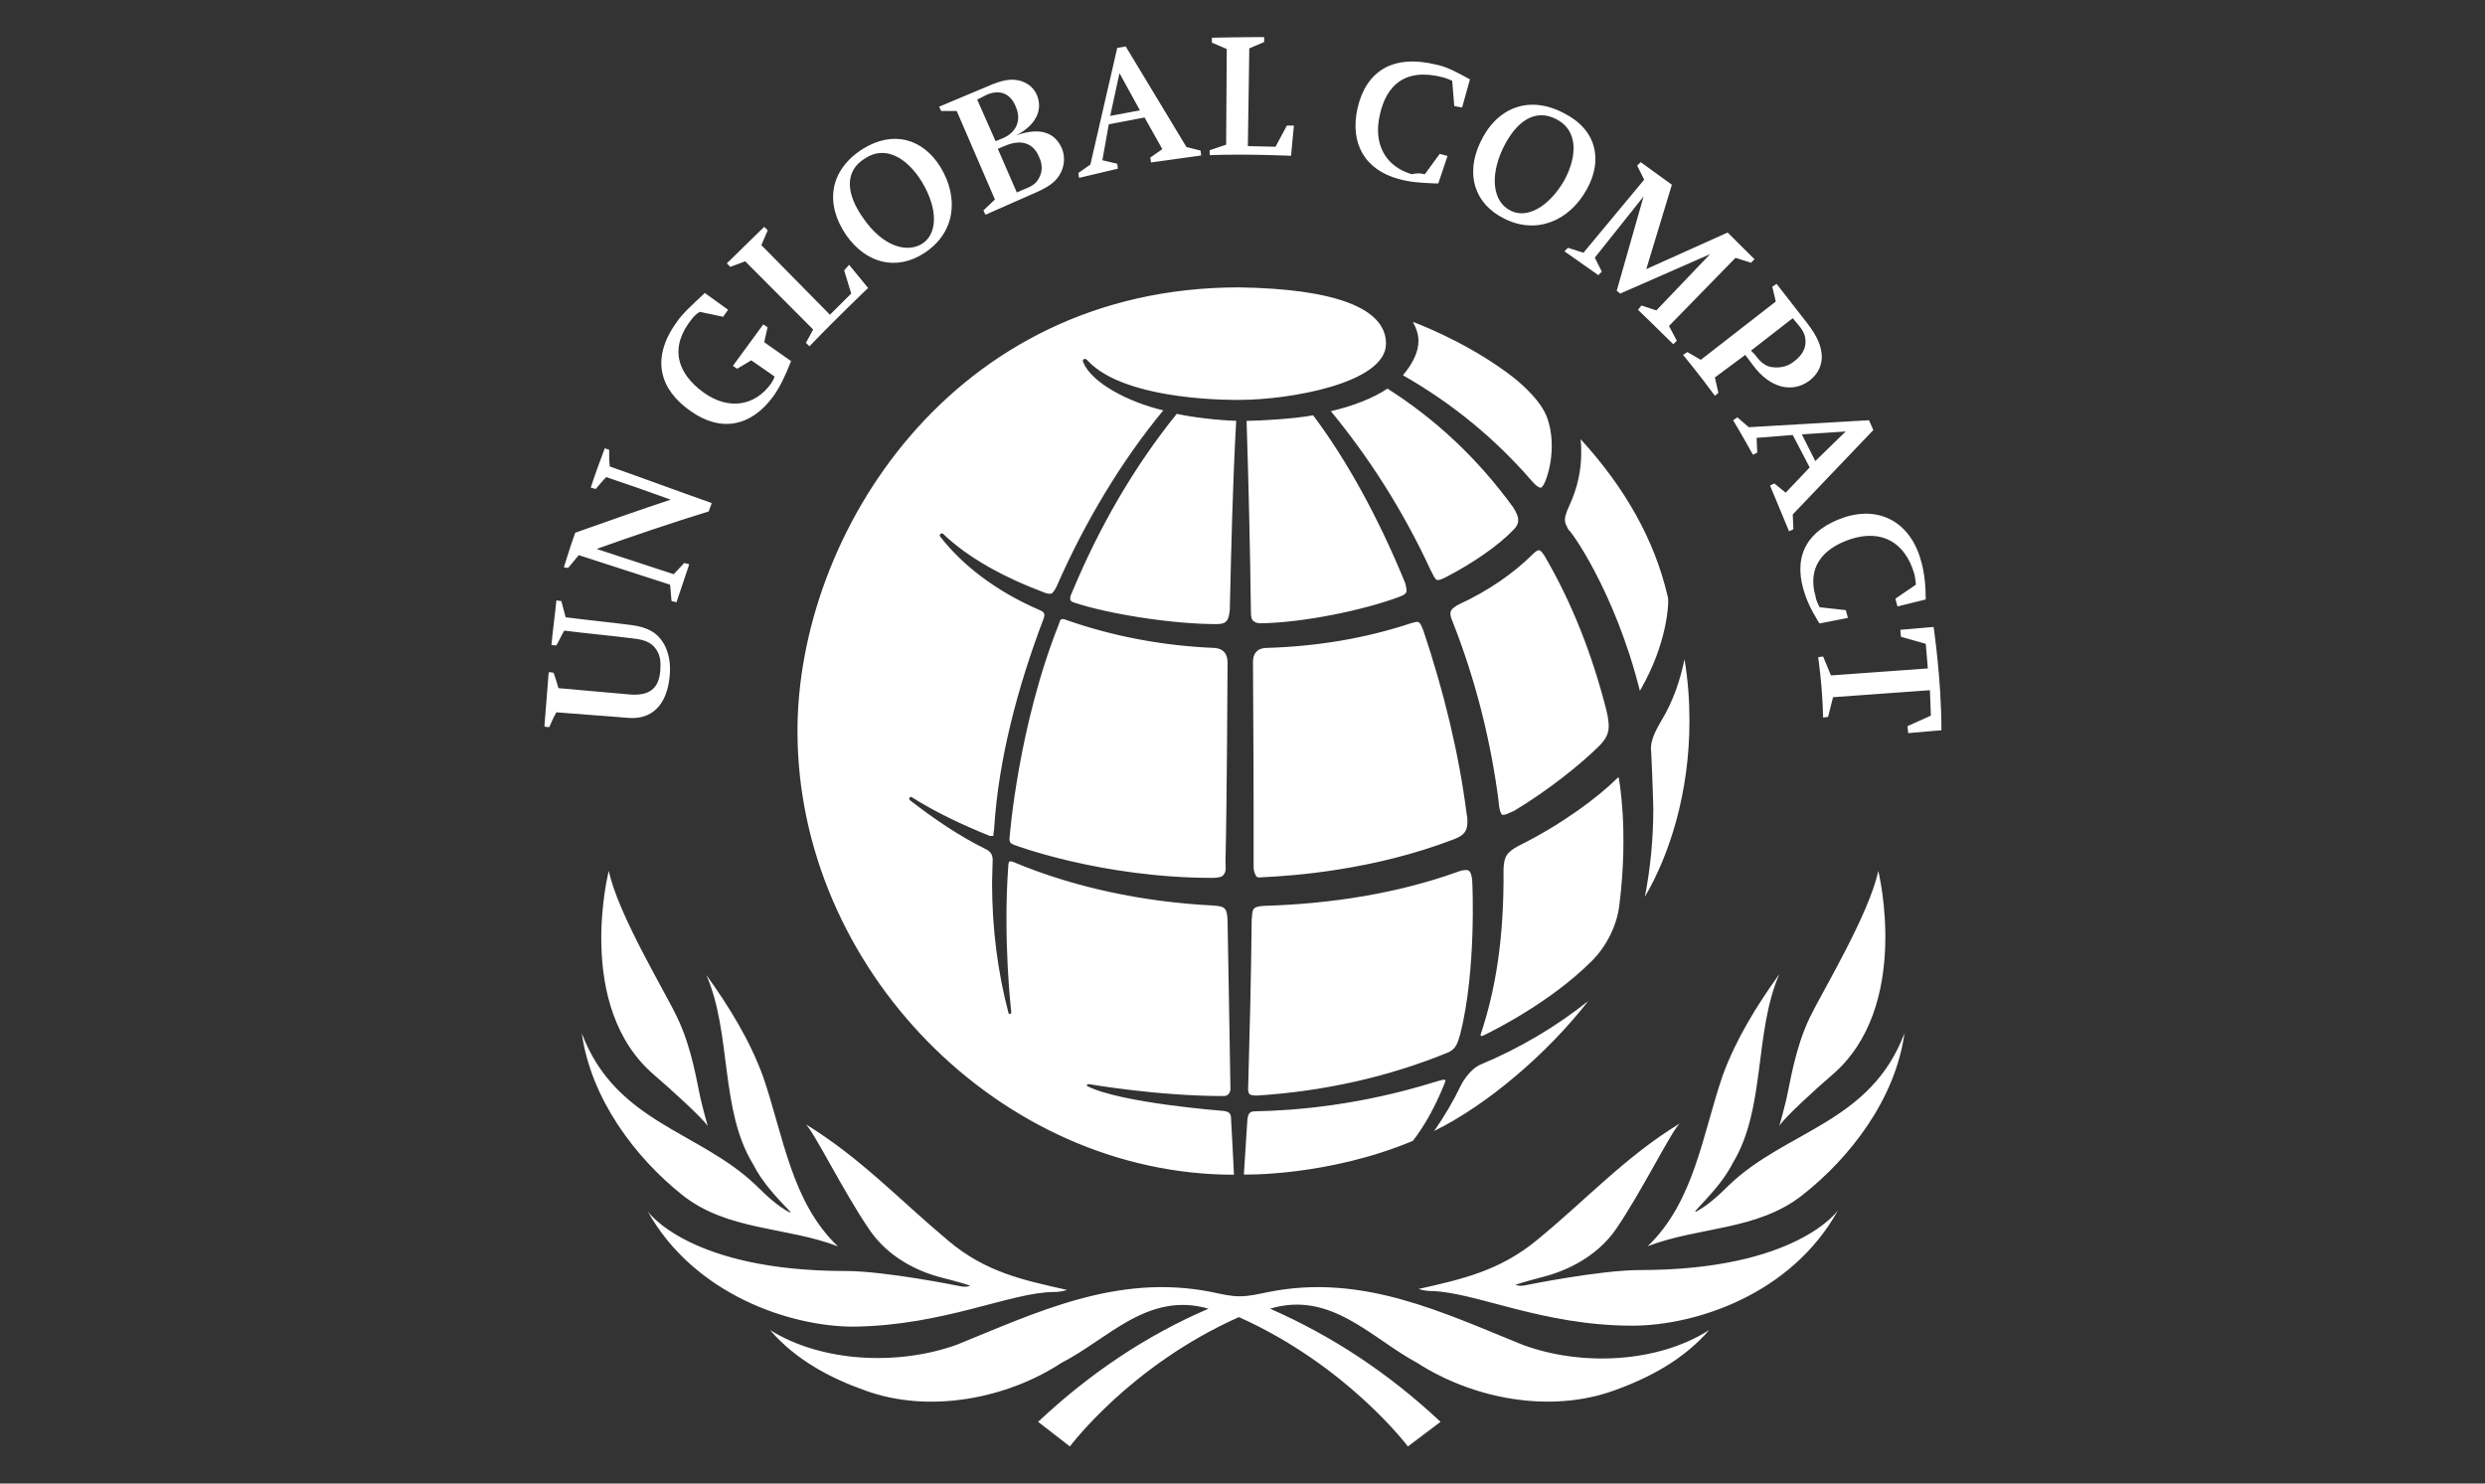 <svg width="201" height="120" viewBox="0 0 201 120" fill="none" xmlns="http://www.w3.org/2000/svg">
<rect x="0" y="0" width="201" height="120" fill="#333333" stroke="none"/>
<path d="M121.496 65.893C121.263 65.726 121.211 64.762 121.211 64.762C120.578 59.929 119.375 55.045 117.487 50.263C117.37 49.98 117.319 49.813 117.319 49.633C117.319 49.402 117.435 49.184 118.004 48.888C120.461 47.757 122.466 46.33 123.953 44.852C124.186 44.62 124.354 44.505 124.47 44.505C124.587 44.505 124.703 44.62 124.923 44.955C127.16 48.759 128.815 53.027 129.953 57.526C130.07 58.04 130.121 58.438 130.121 58.721C130.121 59.351 129.889 59.801 129.32 60.366C127.832 61.844 125.194 63.953 122.453 65.598C122.349 65.611 121.664 66.009 121.496 65.893ZM119.09 71.459C119.09 71.459 119.09 70.611 118.806 70.431C118.521 70.251 117.836 70.546 117.836 70.546C113.025 72.256 107.762 73.104 102.279 73.272C101.244 73.323 101.309 73.554 101.244 74.403C101.192 79.236 101.076 83.786 100.96 87.938C100.96 87.938 100.908 88.336 101.076 88.503C101.192 88.619 101.645 88.619 101.645 88.619C107.141 88.272 112.34 87.089 117.086 85.148C117.771 84.866 117.888 84.403 118.121 83.619C119.427 78.4 119.09 71.459 119.09 71.459ZM116.97 46.677C119.142 45.546 121.147 44.171 122.401 42.872C122.686 42.59 122.802 42.358 122.802 42.075C122.802 41.793 122.686 41.51 122.401 41.047C119.478 37.011 116 33.823 112.224 31.433C111.137 32.178 109.417 32.859 107.646 33.258C110.736 37.011 113.478 41.279 115.715 46.111C115.948 46.561 116.064 46.857 116.232 46.908C116.452 46.96 116.737 46.78 116.97 46.677ZM113.193 48.271C113.478 48.155 113.646 48.104 113.762 47.873C113.814 47.641 113.646 47.127 113.646 47.127C111.525 41.947 108.952 37.23 106.21 33.592C104.723 33.875 101.865 34.042 100.83 34.042C100.999 39.273 101.115 44.453 101.18 49.453C101.18 49.903 101.231 50.135 101.412 50.25C101.529 50.366 101.762 50.417 101.981 50.417C105.421 50.366 110.335 49.351 113.193 48.271ZM116.918 87.449C116.918 87.334 116.801 87.334 116.801 87.334C116.685 87.334 116.517 87.385 116.116 87.501C110.103 89.377 104.904 89.827 101.529 89.891C101.076 89.891 100.96 90.058 100.895 90.573L100.611 95.007C100.611 95.007 107.361 95.174 114.28 92.282C115.25 91.035 116.051 89.557 116.737 87.899C116.801 87.732 116.853 87.616 116.918 87.449ZM130.936 62.937C130.936 62.821 130.82 62.937 130.82 62.937C129.216 64.531 126.306 66.69 122.867 68.4C121.78 68.966 121.664 69.364 121.612 70.328C121.664 75.842 120.978 80.045 119.776 83.632C119.776 83.632 119.659 83.914 120.009 83.747C120.358 83.58 125.324 81.189 128.764 77.719C129.902 76.588 130.82 74.878 131.001 73.053C131.738 67.025 130.936 62.937 130.936 62.937ZM132.643 55.88C134.932 51.96 134.932 48.721 134.932 48.721C134.932 48.489 134.932 48.322 134.88 48.207C133.846 43.721 131.453 39.453 127.845 35.52C127.897 35.919 127.897 36.266 127.897 36.651C127.897 38.014 127.613 39.44 126.927 40.919C126.694 41.433 126.578 41.767 126.578 42.05C126.578 42.333 126.694 42.5 126.863 42.847C126.927 42.744 130.587 47.693 132.643 55.88ZM80.411 67.025C80.76 61.446 82.299 55.598 84.42 50.019C84.471 49.903 84.471 49.788 84.471 49.736C84.471 49.569 84.355 49.453 84.07 49.338C80.527 47.808 77.837 45.7 76.066 43.425C76.066 43.425 75.949 43.309 76.066 43.194C76.182 43.078 76.298 43.194 76.298 43.194C78.303 45.122 81.213 46.716 84.588 47.975C84.756 48.027 84.821 48.027 84.937 48.027C85.105 48.027 85.221 47.911 85.454 47.461C87.743 42.23 90.718 37.281 94.093 33.194C91.235 32.512 88.312 30.97 87.627 29.325C87.627 29.325 87.51 29.157 87.678 29.042C87.847 28.99 87.963 29.157 87.963 29.157C91.106 32.564 100.326 32.345 100.326 32.345C104.154 32.345 112.107 31.034 112.107 27.795C112.107 24.89 107.878 23.36 100.21 23.245C76.984 23.245 64.504 43.258 64.504 59.132C64.504 78.297 80.863 95.02 99.809 95.02C99.809 94.737 99.576 90.534 99.576 90.534C99.576 90.084 99.46 89.904 98.891 89.853C98.891 89.853 90.653 89.223 87.963 87.861C87.847 87.809 87.911 87.693 88.079 87.693C88.079 87.693 93.627 88.657 98.955 88.657C98.955 88.657 99.524 88.709 99.524 88.028C99.524 87.462 99.291 74.441 99.291 74.441C99.24 73.477 99.123 73.31 98.153 73.246C92.438 72.963 86.825 71.768 81.963 69.724C81.846 69.672 81.794 69.672 81.678 69.672C81.562 69.724 81.562 69.955 81.562 69.955C81.109 75.984 81.794 81.845 81.794 81.845C81.794 81.961 81.794 82.012 81.678 82.012C81.562 82.012 81.562 81.896 81.562 81.896C80.708 78.657 80.243 75.135 80.243 71.382C80.243 71.099 80.294 69.557 80.294 69.557C80.294 69.158 80.126 68.876 79.777 68.708C77.488 67.577 75.432 66.15 73.596 64.724C73.596 64.724 73.479 64.608 73.596 64.492C73.712 64.441 73.764 64.492 73.764 64.492C75.652 65.688 77.824 66.716 80.062 67.616H80.346C80.359 67.539 80.359 67.372 80.411 67.025ZM124.987 38.939C125.621 37.345 125.737 35.134 125.039 33.541C124.405 32.062 122.401 30.52 122.401 30.52C119.31 28.129 115.883 26.651 114.28 26.034C114.564 26.548 114.732 27.062 114.732 27.564C114.732 28.476 114.28 29.389 113.478 30.353C117.539 32.679 120.914 35.469 123.888 38.888C123.888 38.888 124.341 39.453 124.638 39.453C124.806 39.389 124.987 38.939 124.987 38.939ZM133.729 65.379C133.729 67.822 133.497 70.264 133.044 72.539C135.049 69.133 136.652 64.12 136.652 58.323C136.652 56.677 136.536 55.019 136.251 53.322C135.902 55.032 135.333 56.729 134.363 58.323C133.729 59.402 133.445 60.148 133.561 60.88C133.678 63.271 133.729 65.379 133.729 65.379ZM118.172 87.783C117.539 89.094 116.801 90.341 116 91.485C120.293 89.377 125.156 85.225 128.466 80.971C125.893 83.015 122.97 84.776 119.659 86.151C119.026 86.472 118.457 87.218 118.172 87.783ZM99.291 53.605C99.291 52.86 98.942 52.474 98.257 52.41C94.028 52.243 89.968 51.446 86.359 50.186C86.191 50.135 86.075 50.071 85.959 50.071C85.842 50.071 85.726 50.122 85.674 50.417C82.35 58.721 81.665 67.706 81.665 67.706C81.613 68.104 81.717 68.22 82.014 68.336C82.014 68.336 89.049 71.009 98.089 71.009C98.089 71.009 98.722 71.009 98.891 70.842C99.123 70.611 99.175 70.444 99.123 69.711C99.24 65.328 99.291 53.605 99.291 53.605ZM86.709 47.924C86.476 48.374 86.592 48.554 86.592 48.554C86.644 48.669 86.825 48.721 86.825 48.721C89.515 49.633 94.727 50.482 98.386 50.482C98.787 50.482 99.02 50.43 99.188 50.25C99.356 50.083 99.421 49.8 99.472 49.338C99.589 44.338 99.705 39.106 99.99 34.042C98.451 33.99 96.498 33.759 95.179 33.476C91.739 37.744 88.933 42.577 86.709 47.924ZM102.098 70.958C104.619 70.842 111.085 70.392 117.603 67.886C118.521 67.539 118.69 67.14 118.69 66.459C118.69 66.292 118.69 66.112 118.638 65.893C118.004 60.945 116.801 55.996 115.146 51.047C114.913 50.417 114.797 50.302 114.629 50.302C114.512 50.302 114.344 50.353 114.112 50.417C110.504 51.613 106.559 52.294 102.382 52.41C101.58 52.461 101.348 52.975 101.348 53.541C101.348 56.099 101.399 60.135 101.399 65.598C101.399 66.96 101.399 68.837 101.399 70.148C101.399 70.148 101.399 70.546 101.568 70.778C101.58 70.958 101.813 71.009 102.098 70.958ZM47.059 83.58C49.801 90.855 56.616 91.485 61.194 95.92C62.047 96.768 62.914 97.565 63.884 98.079L63.935 98.028C62.849 96.897 61.646 95.637 60.909 94.159C58.219 89.776 59.189 83.58 57.133 78.863C58.969 81.421 60.625 84.094 61.711 87.051C63.366 91.832 64 97.231 67.776 100.817C63.651 99.223 58.853 99.57 55.193 96.665C51.404 93.645 47.809 88.927 47.059 83.58ZM85.273 104.506C85.842 104.506 86.308 104.339 86.308 104.339C82.764 103.542 79.725 102.912 76.699 100.354C72.69 96.999 69.6 93.645 65.138 90.92C65.707 91.267 68.229 96.434 70.35 99.506C71.837 101.665 74.177 102.861 76.298 103.375C78.07 103.825 78.471 104.005 78.471 104.005C78.471 104.005 78.186 104.172 77.501 104.005C77.501 104.005 71.604 102.809 68.41 102.809C55.711 102.809 52.387 97.976 52.387 97.976C56.163 104.738 63.948 107.308 69.031 107.308C76.35 107.231 81.781 104.506 85.273 104.506ZM132.022 107.231C137.118 107.231 144.89 104.725 148.666 97.899C148.666 97.899 145.342 102.732 132.643 102.732C129.436 102.732 123.552 103.928 123.552 103.928C122.867 104.095 122.582 103.928 122.582 103.928C122.582 103.928 122.983 103.761 124.755 103.298C126.811 102.784 129.216 101.588 130.703 99.429C132.824 96.357 135.333 91.19 135.915 90.843C131.453 93.568 128.363 96.987 124.354 100.277C121.328 102.784 118.289 103.465 114.745 104.262C114.745 104.262 115.198 104.429 115.78 104.429C119.323 104.506 124.755 107.231 132.022 107.231ZM52.956 86.987C54.211 88.066 56.784 90.393 57.249 91.087C57.249 91.087 56.965 90.123 56.681 88.927C56.396 87.732 55.995 84.827 54.792 82.333C53.874 80.341 49.982 73.978 49.245 70.444C49.232 70.444 46.425 81.472 52.956 86.987ZM133.277 100.804C137.402 99.21 142.148 99.557 145.808 96.653C149.636 93.645 153.309 88.915 154.046 83.567C151.304 90.843 144.489 91.421 139.859 95.856C139.006 96.704 138.139 97.501 137.169 98.015L137.118 97.964C138.152 96.832 139.407 95.573 140.144 94.095C142.834 89.712 141.864 83.516 143.92 78.799C142.084 81.356 140.428 84.03 139.342 86.987C137.687 91.82 137.053 97.167 133.277 100.804ZM123.151 108.774C116.801 106.216 110.219 102.977 102.615 104.506C101.762 104.673 101.076 104.853 100.274 104.853C99.524 104.853 98.839 104.686 97.985 104.506C90.317 102.977 83.734 106.216 77.385 108.774C72.639 110.483 66.457 110.2 62.28 107.578C64.336 109.969 67.091 111.447 69.949 112.463C75.212 114.391 81.51 113.092 85.855 110.239C89.631 108.311 92.838 104.442 97.753 105.856C92.722 108.015 88.144 111.087 83.967 115.008L86.54 117C86.54 117 91.403 110.457 100.21 106.537C108.965 110.457 113.879 117 113.879 117L116.517 115.008C112.34 111.087 107.762 108.067 102.731 105.856C107.646 104.378 110.917 108.247 114.629 110.239C119.039 113.08 125.272 114.391 130.587 112.463C133.445 111.434 136.199 109.956 138.256 107.578C134.079 110.252 127.897 110.535 123.151 108.774ZM148.149 86.987C154.666 81.472 151.925 70.444 151.925 70.444C151.188 73.966 147.295 80.392 146.377 82.32C145.174 84.827 144.773 87.719 144.489 88.915C144.204 90.11 143.92 91.074 143.92 91.074C144.321 90.406 146.894 88.066 148.149 86.987ZM45.171 55.662C47.111 55.829 48.999 56.009 50.952 56.176C52.49 56.292 53.292 55.726 53.409 54.248C53.46 53.567 53.409 53.053 53.124 52.603C52.775 52.037 52.271 51.754 51.184 51.639C49.348 51.407 47.46 51.24 45.636 51.009C45.404 51.407 45.236 51.806 45.003 52.204C44.886 52.204 44.718 52.204 44.602 52.153C44.718 50.957 44.886 49.762 45.003 48.567C45.119 48.567 45.287 48.618 45.404 48.618C45.52 49.068 45.636 49.466 45.753 49.929C47.525 50.16 49.296 50.328 51.068 50.559C52.387 50.726 53.189 51.189 53.706 52.089C54.107 52.834 54.275 53.682 54.159 54.762C53.926 57.037 52.723 58.233 50.783 58.066C48.844 57.898 46.956 57.783 45.003 57.616C44.77 58.014 44.602 58.413 44.434 58.811C44.318 58.811 44.149 58.811 44.033 58.76C44.149 57.281 44.266 55.855 44.382 54.377C44.498 54.377 44.667 54.377 44.783 54.428C44.938 54.865 45.055 55.263 45.171 55.662ZM48.262 44.402C50.318 45.083 52.439 45.764 54.495 46.446C54.779 46.163 55.064 45.816 55.349 45.533C55.465 45.584 55.581 45.584 55.749 45.649C55.4 46.677 55.064 47.693 54.715 48.721C54.598 48.669 54.43 48.669 54.314 48.605C54.262 48.155 54.262 47.757 54.197 47.294C51.74 46.497 49.283 45.7 46.813 44.903C46.529 45.25 46.244 45.584 45.96 45.932C45.908 45.932 45.727 45.932 45.611 45.88C45.895 44.968 46.18 44.055 46.529 43.091C49.102 42.178 51.676 41.266 54.249 40.417C52.529 39.788 50.758 39.17 49.038 38.592C48.753 38.875 48.469 39.222 48.184 39.556C48.068 39.505 47.951 39.505 47.783 39.44C48.132 38.361 48.533 37.281 48.921 36.253C49.038 36.304 49.154 36.368 49.27 36.368C49.27 36.818 49.27 37.281 49.322 37.731C52.064 38.695 54.818 39.723 57.56 40.687C57.508 40.919 57.392 41.137 57.327 41.368C54.327 42.294 51.288 43.322 48.262 44.402ZM61.815 27.679L63.987 29.209C63.47 30.52 63.069 31.317 62.552 32.05C60.78 34.492 58.323 35.006 55.853 33.245C53.396 31.535 52.594 29.042 54.715 26.085C55.167 25.404 55.917 24.723 56.836 23.862L57.004 23.695L58.892 25.057L58.491 25.623L56.603 25.224C56.318 25.391 56.15 25.571 55.969 25.79C54.133 28.065 54.715 30.173 56.939 31.767C58.944 33.194 61.064 32.846 62.371 31.021C62.603 30.674 62.655 30.456 62.655 30.456L60.767 29.145L59.629 29.826L59.28 29.594L61.737 26.24L62.086 26.471L61.815 27.679ZM65.772 26.651L60.276 21.137L59.073 21.587L58.788 21.304L61.815 18.347L62.099 18.63L61.582 19.826L67.13 25.456L68.85 23.746L68.281 21.869L68.681 21.419L70.22 23.296C70.22 23.296 67.815 25.571 65.474 28.013L65.19 27.731L65.772 26.651ZM68.462 19.041C66.69 16.484 67.091 13.759 69.781 12.049C72.238 10.519 74.643 11.201 76.079 13.527C77.617 16.085 77.216 18.874 74.759 20.468C72.522 21.934 70.065 21.317 68.462 19.041ZM69.884 17.73C71.371 19.838 73.259 20.52 74.578 19.723C75.833 18.926 75.897 16.933 74.578 14.723C73.324 12.679 71.552 11.766 70.001 12.795C68.281 13.81 68.397 15.687 69.884 17.73ZM80.475 16.137L77.385 8.977H76.13L75.962 8.63L80.307 6.805C81.342 6.406 81.963 6.355 82.648 6.573C83.282 6.805 83.683 7.203 83.902 7.769C84.355 8.964 83.734 10.159 82.182 10.957C84.07 10.275 85.325 10.674 85.907 12.036C86.191 12.782 86.075 13.566 85.674 14.196C85.273 14.825 84.639 15.224 83.437 15.725L79.712 17.37L79.544 17.023L80.475 16.137ZM80.527 11.419L81.096 11.188C82.182 10.738 82.635 9.761 82.182 8.681C81.781 7.602 80.928 7.203 79.842 7.653L79.04 8.052L80.527 11.419ZM82.247 15.571L82.764 15.34C83.514 15.057 83.851 14.825 84.083 14.311C84.316 13.861 84.316 13.283 84.083 12.782C83.631 11.586 82.648 11.252 81.394 11.753L80.708 12.036L82.247 15.571ZM89.683 10.057L89.166 12.962L90.368 13.244L90.42 13.643L87.278 14.388L87.226 13.99L88.196 13.309L90.368 3.874L91.054 3.758L95.968 11.895L97.106 12.178L97.158 12.576L93.097 13.142L93.045 12.743L94.015 12.062L92.58 9.504L89.683 10.057ZM89.799 9.375L92.205 8.926L90.549 5.918L89.799 9.375ZM99.175 11.702L99.227 3.964L98.024 3.45V3.051C100.261 3 102.253 3 102.253 3V3.398L101.05 3.913L100.934 11.818L103.171 11.869L104.089 10.159H104.658L104.426 12.602C104.426 12.602 100.817 12.435 97.843 12.55V12.152L99.175 11.702ZM115.25 14.093L116.452 12.447L117.086 12.615L116.336 14.838H116.103C114.784 14.787 114.047 14.723 113.18 14.491C110.374 13.746 109.172 11.586 109.805 8.746C110.491 5.789 112.611 4.362 116.155 5.224C117.008 5.391 117.875 5.854 118.896 6.419L118.263 8.694L117.629 8.579L117.461 6.535C117.461 6.535 117.112 6.368 116.711 6.252C113.62 5.455 112.133 6.933 111.616 9.26C111.047 11.651 112.068 13.463 114.189 14.093C114.681 13.977 114.913 14.028 115.25 14.093ZM133.16 21.767L139.743 18.81L141.915 20.97L141.631 21.252L140.377 20.854L134.997 26.368L135.63 27.564L135.346 27.846C133.911 26.42 132.488 25.057 132.488 25.057L132.772 24.71L133.975 25.108L138.32 20.558L131.053 23.746L130.768 23.515L132.941 15.892L128.996 20.841L129.565 21.972L129.281 22.255L126.539 20.327L126.824 20.044L128.078 20.443L132.992 14.53L132.423 13.399L132.708 13.116L135.23 14.941L133.16 21.767ZM141.165 28.707L138.708 30.533L138.993 31.78L138.708 32.011C137.506 30.366 136.135 28.707 136.135 28.707L136.484 28.476L137.57 29.106L143.635 24.389L143.351 23.193L143.7 22.962L146.222 26.201C147.075 27.332 147.308 28.026 147.36 28.823C147.36 29.62 147.011 30.301 146.325 30.816C144.89 31.844 143.118 31.33 141.812 29.569L141.165 28.707ZM141.967 28.707C142.42 29.337 142.769 29.556 143.17 29.672C143.804 29.787 144.489 29.723 145.058 29.273C145.627 28.875 145.976 28.36 146.028 27.846C146.08 27.332 145.976 26.934 145.575 26.42L145.006 25.738L141.631 28.36L141.967 28.707ZM145.006 35.186L142.084 35.417L142.135 36.613L141.786 36.78C141.036 35.417 140.183 33.99 140.183 33.99L140.532 33.759L141.45 34.556L151.175 33.99L151.524 34.787L145.006 41.613L145.058 42.808L144.709 42.975C143.907 41.047 143.17 39.273 143.17 39.273L143.519 39.106L144.437 39.852L146.377 37.808L145.006 35.186ZM145.743 35.134L146.83 37.294L149.287 34.903L145.743 35.134ZM147.179 49.119L149.3 49.351L149.468 49.98L147.179 50.43L147.062 50.263C146.377 49.132 146.092 48.438 145.86 47.641C145.058 44.8 146.312 42.808 149.183 41.844C152.158 40.88 154.615 42.358 155.416 45.482C155.649 46.33 155.766 47.358 155.766 48.489L153.477 49.055L153.309 48.425L154.964 47.294C154.964 47.063 154.912 46.728 154.847 46.446C154.097 43.824 152.158 42.808 149.701 43.605C147.295 44.402 146.209 45.996 146.843 48.207C146.894 48.554 147.011 48.772 147.179 49.119ZM156.102 55.829L148.265 56.395L147.864 57.988L147.463 58.04C147.412 55.482 147.062 53.155 147.062 53.155L147.463 53.104L148.097 54.633L155.934 54.068L155.766 52.076L153.761 51.51L153.709 50.944L156.399 50.713C156.399 50.713 157.033 54.916 157.033 59.068L154.343 59.3L154.291 58.734L156.179 57.886L156.102 55.829ZM119.724 11.535C121.043 8.694 123.668 7.666 126.475 9.144C129.113 10.455 129.682 12.897 128.363 15.288C126.927 17.91 124.237 18.99 121.664 17.679C119.259 16.484 118.521 14.093 119.724 11.535ZM121.548 12.036C120.461 14.363 120.797 16.355 122.181 17.036C123.5 17.718 125.272 16.753 126.526 14.594C127.664 12.486 127.561 10.494 125.893 9.645C124.186 8.746 122.634 9.774 121.548 12.036ZM121.496 65.893C121.263 65.726 121.211 64.762 121.211 64.762C120.578 59.929 119.375 55.045 117.487 50.263C117.37 49.98 117.319 49.813 117.319 49.633C117.319 49.402 117.435 49.184 118.004 48.888C120.461 47.757 122.466 46.33 123.953 44.852C124.186 44.62 124.354 44.505 124.47 44.505C124.587 44.505 124.703 44.62 124.923 44.955C127.16 48.759 128.815 53.027 129.953 57.526C130.07 58.04 130.121 58.438 130.121 58.721C130.121 59.351 129.889 59.801 129.32 60.366C127.832 61.844 125.194 63.953 122.453 65.598C122.349 65.611 121.664 66.009 121.496 65.893ZM119.09 71.459C119.09 71.459 119.09 70.611 118.806 70.431C118.521 70.251 117.836 70.546 117.836 70.546C113.025 72.256 107.762 73.104 102.279 73.272C101.244 73.323 101.309 73.554 101.244 74.403C101.192 79.236 101.076 83.786 100.96 87.938C100.96 87.938 100.908 88.336 101.076 88.503C101.192 88.619 101.645 88.619 101.645 88.619C107.141 88.272 112.34 87.089 117.086 85.148C117.771 84.866 117.888 84.403 118.121 83.619C119.427 78.4 119.09 71.459 119.09 71.459ZM116.97 46.677C119.142 45.546 121.147 44.171 122.401 42.872C122.686 42.59 122.802 42.358 122.802 42.075C122.802 41.793 122.686 41.51 122.401 41.047C119.478 37.011 116 33.823 112.224 31.433C111.137 32.178 109.417 32.859 107.646 33.258C110.736 37.011 113.478 41.279 115.715 46.111C115.948 46.561 116.064 46.857 116.232 46.908C116.452 46.96 116.737 46.78 116.97 46.677ZM113.193 48.271C113.478 48.155 113.646 48.104 113.762 47.873C113.814 47.641 113.646 47.127 113.646 47.127C111.525 41.947 108.952 37.23 106.21 33.592C104.723 33.875 101.865 34.042 100.83 34.042C100.999 39.273 101.115 44.453 101.18 49.453C101.18 49.903 101.231 50.135 101.412 50.25C101.529 50.366 101.762 50.417 101.981 50.417C105.421 50.366 110.335 49.351 113.193 48.271ZM116.918 87.449C116.918 87.334 116.801 87.334 116.801 87.334C116.685 87.334 116.517 87.385 116.116 87.501C110.103 89.377 104.904 89.827 101.529 89.891C101.076 89.891 100.96 90.058 100.895 90.573L100.611 95.007C100.611 95.007 107.361 95.174 114.28 92.282C115.25 91.035 116.051 89.557 116.737 87.899C116.801 87.732 116.853 87.616 116.918 87.449ZM130.936 62.937C130.936 62.821 130.82 62.937 130.82 62.937C129.216 64.531 126.306 66.69 122.867 68.4C121.78 68.966 121.664 69.364 121.612 70.328C121.664 75.842 120.978 80.045 119.776 83.632C119.776 83.632 119.659 83.914 120.009 83.747C120.358 83.58 125.324 81.189 128.764 77.719C129.902 76.588 130.82 74.878 131.001 73.053C131.738 67.025 130.936 62.937 130.936 62.937ZM132.643 55.88C134.932 51.96 134.932 48.721 134.932 48.721C134.932 48.489 134.932 48.322 134.88 48.207C133.846 43.721 131.453 39.453 127.845 35.52C127.897 35.919 127.897 36.266 127.897 36.651C127.897 38.014 127.613 39.44 126.927 40.919C126.694 41.433 126.578 41.767 126.578 42.05C126.578 42.333 126.694 42.5 126.863 42.847C126.927 42.744 130.587 47.693 132.643 55.88ZM80.411 67.025C80.76 61.446 82.299 55.598 84.42 50.019C84.471 49.903 84.471 49.788 84.471 49.736C84.471 49.569 84.355 49.453 84.07 49.338C80.527 47.808 77.837 45.7 76.066 43.425C76.066 43.425 75.949 43.309 76.066 43.194C76.182 43.078 76.298 43.194 76.298 43.194C78.303 45.122 81.213 46.716 84.588 47.975C84.756 48.027 84.821 48.027 84.937 48.027C85.105 48.027 85.221 47.911 85.454 47.461C87.743 42.23 90.718 37.281 94.093 33.194C91.235 32.512 88.312 30.97 87.627 29.325C87.627 29.325 87.51 29.157 87.678 29.042C87.847 28.99 87.963 29.157 87.963 29.157C91.106 32.564 100.326 32.345 100.326 32.345C104.154 32.345 112.107 31.034 112.107 27.795C112.107 24.89 107.878 23.36 100.21 23.245C76.984 23.245 64.504 43.258 64.504 59.132C64.504 78.297 80.863 95.02 99.809 95.02C99.809 94.737 99.576 90.534 99.576 90.534C99.576 90.084 99.46 89.904 98.891 89.853C98.891 89.853 90.653 89.223 87.963 87.861C87.847 87.809 87.911 87.693 88.079 87.693C88.079 87.693 93.627 88.657 98.955 88.657C98.955 88.657 99.524 88.709 99.524 88.028C99.524 87.462 99.291 74.441 99.291 74.441C99.24 73.477 99.123 73.31 98.153 73.246C92.438 72.963 86.825 71.768 81.963 69.724C81.846 69.672 81.794 69.672 81.678 69.672C81.562 69.724 81.562 69.955 81.562 69.955C81.109 75.984 81.794 81.845 81.794 81.845C81.794 81.961 81.794 82.012 81.678 82.012C81.562 82.012 81.562 81.896 81.562 81.896C80.708 78.657 80.243 75.135 80.243 71.382C80.243 71.099 80.294 69.557 80.294 69.557C80.294 69.158 80.126 68.876 79.777 68.708C77.488 67.577 75.432 66.15 73.596 64.724C73.596 64.724 73.479 64.608 73.596 64.492C73.712 64.441 73.764 64.492 73.764 64.492C75.652 65.688 77.824 66.716 80.062 67.616H80.346C80.359 67.539 80.359 67.372 80.411 67.025ZM124.987 38.939C125.621 37.345 125.737 35.134 125.039 33.541C124.405 32.062 122.401 30.52 122.401 30.52C119.31 28.129 115.883 26.651 114.28 26.034C114.564 26.548 114.732 27.062 114.732 27.564C114.732 28.476 114.28 29.389 113.478 30.353C117.539 32.679 120.914 35.469 123.888 38.888C123.888 38.888 124.341 39.453 124.638 39.453C124.806 39.389 124.987 38.939 124.987 38.939ZM133.729 65.379C133.729 67.822 133.497 70.264 133.044 72.539C135.049 69.133 136.652 64.12 136.652 58.323C136.652 56.677 136.536 55.019 136.251 53.322C135.902 55.032 135.333 56.729 134.363 58.323C133.729 59.402 133.445 60.148 133.561 60.88C133.678 63.271 133.729 65.379 133.729 65.379ZM118.172 87.783C117.539 89.094 116.801 90.341 116 91.485C120.293 89.377 125.156 85.225 128.466 80.971C125.893 83.015 122.97 84.776 119.659 86.151C119.026 86.472 118.457 87.218 118.172 87.783ZM99.291 53.605C99.291 52.86 98.942 52.474 98.257 52.41C94.028 52.243 89.968 51.446 86.359 50.186C86.191 50.135 86.075 50.071 85.959 50.071C85.842 50.071 85.726 50.122 85.674 50.417C82.35 58.721 81.665 67.706 81.665 67.706C81.613 68.104 81.717 68.22 82.014 68.336C82.014 68.336 89.049 71.009 98.089 71.009C98.089 71.009 98.722 71.009 98.891 70.842C99.123 70.611 99.175 70.444 99.123 69.711C99.24 65.328 99.291 53.605 99.291 53.605ZM86.709 47.924C86.476 48.374 86.592 48.554 86.592 48.554C86.644 48.669 86.825 48.721 86.825 48.721C89.515 49.633 94.727 50.482 98.386 50.482C98.787 50.482 99.02 50.43 99.188 50.25C99.356 50.083 99.421 49.8 99.472 49.338C99.589 44.338 99.705 39.106 99.99 34.042C98.451 33.99 96.498 33.759 95.179 33.476C91.739 37.744 88.933 42.577 86.709 47.924ZM102.098 70.958C104.619 70.842 111.085 70.392 117.603 67.886C118.521 67.539 118.69 67.14 118.69 66.459C118.69 66.292 118.69 66.112 118.638 65.893C118.004 60.945 116.801 55.996 115.146 51.047C114.913 50.417 114.797 50.302 114.629 50.302C114.512 50.302 114.344 50.353 114.112 50.417C110.504 51.613 106.559 52.294 102.382 52.41C101.58 52.461 101.348 52.975 101.348 53.541C101.348 56.099 101.399 60.135 101.399 65.598C101.399 66.96 101.399 68.837 101.399 70.148C101.399 70.148 101.399 70.546 101.568 70.778C101.58 70.958 101.813 71.009 102.098 70.958ZM47.059 83.58C49.801 90.855 56.616 91.485 61.194 95.92C62.047 96.768 62.914 97.565 63.884 98.079L63.935 98.028C62.849 96.897 61.646 95.637 60.909 94.159C58.219 89.776 59.189 83.58 57.133 78.863C58.969 81.421 60.625 84.094 61.711 87.051C63.366 91.832 64 97.231 67.776 100.817C63.651 99.223 58.853 99.57 55.193 96.665C51.404 93.645 47.809 88.927 47.059 83.58ZM85.273 104.506C85.842 104.506 86.308 104.339 86.308 104.339C82.764 103.542 79.725 102.912 76.699 100.354C72.69 96.999 69.6 93.645 65.138 90.92C65.707 91.267 68.229 96.434 70.35 99.506C71.837 101.665 74.177 102.861 76.298 103.375C78.07 103.825 78.471 104.005 78.471 104.005C78.471 104.005 78.186 104.172 77.501 104.005C77.501 104.005 71.604 102.809 68.41 102.809C55.711 102.809 52.387 97.976 52.387 97.976C56.163 104.738 63.948 107.308 69.031 107.308C76.35 107.231 81.781 104.506 85.273 104.506ZM132.022 107.231C137.118 107.231 144.89 104.725 148.666 97.899C148.666 97.899 145.342 102.732 132.643 102.732C129.436 102.732 123.552 103.928 123.552 103.928C122.867 104.095 122.582 103.928 122.582 103.928C122.582 103.928 122.983 103.761 124.755 103.298C126.811 102.784 129.216 101.588 130.703 99.429C132.824 96.357 135.333 91.19 135.915 90.843C131.453 93.568 128.363 96.987 124.354 100.277C121.328 102.784 118.289 103.465 114.745 104.262C114.745 104.262 115.198 104.429 115.78 104.429C119.323 104.506 124.755 107.231 132.022 107.231ZM52.956 86.987C54.211 88.066 56.784 90.393 57.249 91.087C57.249 91.087 56.965 90.123 56.681 88.927C56.396 87.732 55.995 84.827 54.792 82.333C53.874 80.341 49.982 73.978 49.245 70.444C49.232 70.444 46.425 81.472 52.956 86.987ZM133.277 100.804C137.402 99.21 142.148 99.557 145.808 96.653C149.636 93.645 153.309 88.915 154.046 83.567C151.304 90.843 144.489 91.421 139.859 95.856C139.006 96.704 138.139 97.501 137.169 98.015L137.118 97.964C138.152 96.832 139.407 95.573 140.144 94.095C142.834 89.712 141.864 83.516 143.92 78.799C142.084 81.356 140.428 84.03 139.342 86.987C137.687 91.82 137.053 97.167 133.277 100.804ZM123.151 108.774C116.801 106.216 110.219 102.977 102.615 104.506C101.762 104.673 101.076 104.853 100.274 104.853C99.524 104.853 98.839 104.686 97.985 104.506C90.317 102.977 83.734 106.216 77.385 108.774C72.639 110.483 66.457 110.2 62.28 107.578C64.336 109.969 67.091 111.447 69.949 112.463C75.212 114.391 81.51 113.092 85.855 110.239C89.631 108.311 92.838 104.442 97.753 105.856C92.722 108.015 88.144 111.087 83.967 115.008L86.54 117C86.54 117 91.403 110.457 100.21 106.537C108.965 110.457 113.879 117 113.879 117L116.517 115.008C112.34 111.087 107.762 108.067 102.731 105.856C107.646 104.378 110.917 108.247 114.629 110.239C119.039 113.08 125.272 114.391 130.587 112.463C133.445 111.434 136.199 109.956 138.256 107.578C134.079 110.252 127.897 110.535 123.151 108.774ZM148.149 86.987C154.666 81.472 151.925 70.444 151.925 70.444C151.188 73.966 147.295 80.392 146.377 82.32C145.174 84.827 144.773 87.719 144.489 88.915C144.204 90.11 143.92 91.074 143.92 91.074C144.321 90.406 146.894 88.066 148.149 86.987ZM45.171 55.662C47.111 55.829 48.999 56.009 50.952 56.176C52.49 56.292 53.292 55.726 53.409 54.248C53.46 53.567 53.409 53.053 53.124 52.603C52.775 52.037 52.271 51.754 51.184 51.639C49.348 51.407 47.46 51.24 45.636 51.009C45.404 51.407 45.236 51.806 45.003 52.204C44.886 52.204 44.718 52.204 44.602 52.153C44.718 50.957 44.886 49.762 45.003 48.567C45.119 48.567 45.287 48.618 45.404 48.618C45.52 49.068 45.636 49.466 45.753 49.929C47.525 50.16 49.296 50.328 51.068 50.559C52.387 50.726 53.189 51.189 53.706 52.089C54.107 52.834 54.275 53.682 54.159 54.762C53.926 57.037 52.723 58.233 50.783 58.066C48.844 57.898 46.956 57.783 45.003 57.616C44.77 58.014 44.602 58.413 44.434 58.811C44.318 58.811 44.149 58.811 44.033 58.76C44.149 57.281 44.266 55.855 44.382 54.377C44.498 54.377 44.667 54.377 44.783 54.428C44.938 54.865 45.055 55.263 45.171 55.662ZM48.262 44.402C50.318 45.083 52.439 45.764 54.495 46.446C54.779 46.163 55.064 45.816 55.349 45.533C55.465 45.584 55.581 45.584 55.749 45.649C55.4 46.677 55.064 47.693 54.715 48.721C54.598 48.669 54.43 48.669 54.314 48.605C54.262 48.155 54.262 47.757 54.197 47.294C51.74 46.497 49.283 45.7 46.813 44.903C46.529 45.25 46.244 45.584 45.96 45.932C45.908 45.932 45.727 45.932 45.611 45.88C45.895 44.968 46.18 44.055 46.529 43.091C49.102 42.178 51.676 41.266 54.249 40.417C52.529 39.788 50.758 39.17 49.038 38.592C48.753 38.875 48.469 39.222 48.184 39.556C48.068 39.505 47.951 39.505 47.783 39.44C48.132 38.361 48.533 37.281 48.921 36.253C49.038 36.304 49.154 36.368 49.27 36.368C49.27 36.818 49.27 37.281 49.322 37.731C52.064 38.695 54.818 39.723 57.56 40.687C57.508 40.919 57.392 41.137 57.327 41.368C54.327 42.294 51.288 43.322 48.262 44.402ZM61.815 27.679L63.987 29.209C63.47 30.52 63.069 31.317 62.552 32.05C60.78 34.492 58.323 35.006 55.853 33.245C53.396 31.535 52.594 29.042 54.715 26.085C55.167 25.404 55.917 24.723 56.836 23.862L57.004 23.695L58.892 25.057L58.491 25.623L56.603 25.224C56.318 25.391 56.15 25.571 55.969 25.79C54.133 28.065 54.715 30.173 56.939 31.767C58.944 33.194 61.064 32.846 62.371 31.021C62.603 30.674 62.655 30.456 62.655 30.456L60.767 29.145L59.629 29.826L59.28 29.594L61.737 26.24L62.086 26.471L61.815 27.679ZM65.772 26.651L60.276 21.137L59.073 21.587L58.788 21.304L61.815 18.347L62.099 18.63L61.582 19.826L67.13 25.456L68.85 23.746L68.281 21.869L68.681 21.419L70.22 23.296C70.22 23.296 67.815 25.571 65.474 28.013L65.19 27.731L65.772 26.651ZM68.462 19.041C66.69 16.484 67.091 13.759 69.781 12.049C72.238 10.519 74.643 11.201 76.079 13.527C77.617 16.085 77.216 18.874 74.759 20.468C72.522 21.934 70.065 21.317 68.462 19.041ZM69.884 17.73C71.371 19.838 73.259 20.52 74.578 19.723C75.833 18.926 75.897 16.933 74.578 14.723C73.324 12.679 71.552 11.766 70.001 12.795C68.281 13.81 68.397 15.687 69.884 17.73ZM80.475 16.137L77.385 8.977H76.13L75.962 8.63L80.307 6.805C81.342 6.406 81.963 6.355 82.648 6.573C83.282 6.805 83.683 7.203 83.902 7.769C84.355 8.964 83.734 10.159 82.182 10.957C84.07 10.275 85.325 10.674 85.907 12.036C86.191 12.782 86.075 13.566 85.674 14.196C85.273 14.825 84.639 15.224 83.437 15.725L79.712 17.37L79.544 17.023L80.475 16.137ZM80.527 11.419L81.096 11.188C82.182 10.738 82.635 9.761 82.182 8.681C81.781 7.602 80.928 7.203 79.842 7.653L79.04 8.052L80.527 11.419ZM82.247 15.571L82.764 15.34C83.514 15.057 83.851 14.825 84.083 14.311C84.316 13.861 84.316 13.283 84.083 12.782C83.631 11.586 82.648 11.252 81.394 11.753L80.708 12.036L82.247 15.571ZM89.683 10.057L89.166 12.962L90.368 13.244L90.42 13.643L87.278 14.388L87.226 13.99L88.196 13.309L90.368 3.874L91.054 3.758L95.968 11.895L97.106 12.178L97.158 12.576L93.097 13.142L93.045 12.743L94.015 12.062L92.58 9.504L89.683 10.057ZM89.799 9.375L92.205 8.926L90.549 5.918L89.799 9.375ZM99.175 11.702L99.227 3.964L98.024 3.45V3.051C100.261 3 102.253 3 102.253 3V3.398L101.05 3.913L100.934 11.818L103.171 11.869L104.089 10.159H104.658L104.426 12.602C104.426 12.602 100.817 12.435 97.843 12.55V12.152L99.175 11.702ZM115.25 14.093L116.452 12.447L117.086 12.615L116.336 14.838H116.103C114.784 14.787 114.047 14.723 113.18 14.491C110.374 13.746 109.172 11.586 109.805 8.746C110.491 5.789 112.611 4.362 116.155 5.224C117.008 5.391 117.875 5.854 118.896 6.419L118.263 8.694L117.629 8.579L117.461 6.535C117.461 6.535 117.112 6.368 116.711 6.252C113.62 5.455 112.133 6.933 111.616 9.26C111.047 11.651 112.068 13.463 114.189 14.093C114.681 13.977 114.913 14.028 115.25 14.093ZM133.16 21.767L139.743 18.81L141.915 20.97L141.631 21.252L140.377 20.854L134.997 26.368L135.63 27.564L135.346 27.846C133.911 26.42 132.488 25.057 132.488 25.057L132.772 24.71L133.975 25.108L138.32 20.558L131.053 23.746L130.768 23.515L132.941 15.892L128.996 20.841L129.565 21.972L129.281 22.255L126.539 20.327L126.824 20.044L128.078 20.443L132.992 14.53L132.423 13.399L132.708 13.116L135.23 14.941L133.16 21.767ZM141.165 28.707L138.708 30.533L138.993 31.78L138.708 32.011C137.506 30.366 136.135 28.707 136.135 28.707L136.484 28.476L137.57 29.106L143.635 24.389L143.351 23.193L143.7 22.962L146.222 26.201C147.075 27.332 147.308 28.026 147.36 28.823C147.36 29.62 147.011 30.301 146.325 30.816C144.89 31.844 143.118 31.33 141.812 29.569L141.165 28.707ZM141.967 28.707C142.42 29.337 142.769 29.556 143.17 29.672C143.804 29.787 144.489 29.723 145.058 29.273C145.627 28.875 145.976 28.36 146.028 27.846C146.08 27.332 145.976 26.934 145.575 26.42L145.006 25.738L141.631 28.36L141.967 28.707ZM145.006 35.186L142.084 35.417L142.135 36.613L141.786 36.78C141.036 35.417 140.183 33.99 140.183 33.99L140.532 33.759L141.45 34.556L151.175 33.99L151.524 34.787L145.006 41.613L145.058 42.808L144.709 42.975C143.907 41.047 143.17 39.273 143.17 39.273L143.519 39.106L144.437 39.852L146.377 37.808L145.006 35.186ZM145.743 35.134L146.83 37.294L149.287 34.903L145.743 35.134ZM147.179 49.119L149.3 49.351L149.468 49.98L147.179 50.43L147.062 50.263C146.377 49.132 146.092 48.438 145.86 47.641C145.058 44.8 146.312 42.808 149.183 41.844C152.158 40.88 154.615 42.358 155.416 45.482C155.649 46.33 155.766 47.358 155.766 48.489L153.477 49.055L153.309 48.425L154.964 47.294C154.964 47.063 154.912 46.728 154.847 46.446C154.097 43.824 152.158 42.808 149.701 43.605C147.295 44.402 146.209 45.996 146.843 48.207C146.894 48.554 147.011 48.772 147.179 49.119ZM156.102 55.829L148.265 56.395L147.864 57.988L147.463 58.04C147.412 55.482 147.062 53.155 147.062 53.155L147.463 53.104L148.097 54.633L155.934 54.068L155.766 52.076L153.761 51.51L153.709 50.944L156.399 50.713C156.399 50.713 157.033 54.916 157.033 59.068L154.343 59.3L154.291 58.734L156.179 57.886L156.102 55.829ZM119.724 11.535C121.043 8.694 123.668 7.666 126.475 9.144C129.113 10.455 129.682 12.897 128.363 15.288C126.927 17.91 124.237 18.99 121.664 17.679C119.259 16.484 118.521 14.093 119.724 11.535ZM121.548 12.036C120.461 14.363 120.797 16.355 122.181 17.036C123.5 17.718 125.272 16.753 126.526 14.594C127.664 12.486 127.561 10.494 125.893 9.645C124.186 8.746 122.634 9.774 121.548 12.036Z" fill="white"/>
</svg>
